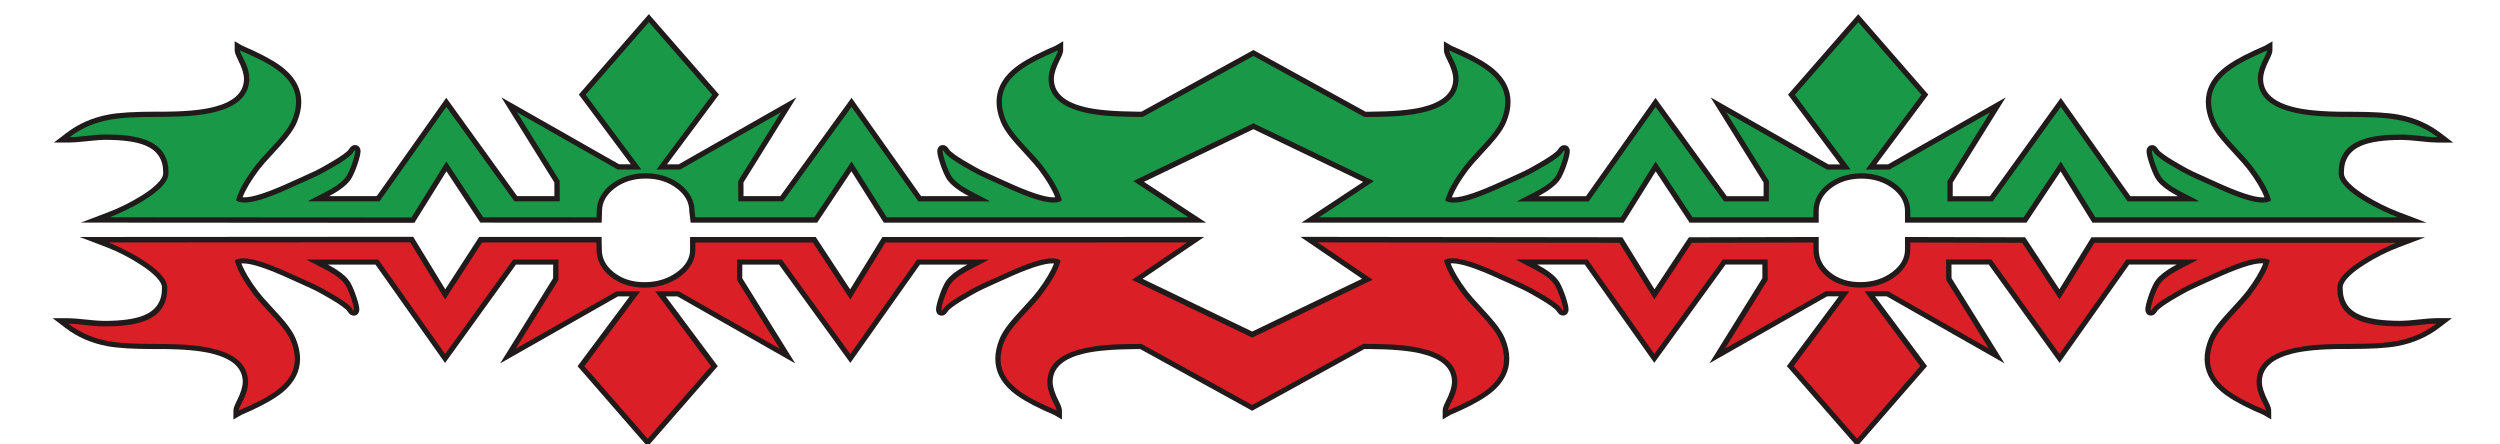 <?xml version="1.0" encoding="iso-8859-1"?>
<!-- Generator: Adobe Illustrator 25.0.1, SVG Export Plug-In . SVG Version: 6.00 Build 0)  -->
<svg version="1.0" id="Layer_1" xmlns="http://www.w3.org/2000/svg" xmlns:xlink="http://www.w3.org/1999/xlink" x="0px" y="0px"
	 viewBox="0 0 436 77.519" style="enable-background:new 0 0 436 77.519;" xml:space="preserve">
<g>
	<path style="fill-rule:evenodd;clip-rule:evenodd;fill:#201A1A;" d="M218.38,57.817l19.166-9.201
		l-10.752-7.309l56.136,0.072l5.614,9.079l6.002-9.076l22.638-0.053v2.19
		c0,1.556,0.656,2.874,1.975,3.958c1.394,1.147,3.148,1.721,5.261,1.721
		c2.167,0,4.027-0.583,5.58-1.747c1.485-1.111,2.228-2.424,2.228-3.932v-2.19
		l20.946,0.053l5.983,9.076l5.597-9.079h58.193l-4.709,1.791
		c-1.962,0.744-3.907,1.729-5.841,2.952c-1.193,0.753-2.123,1.471-2.784,2.147
		c-0.677,0.693-1.025,1.281-1.043,1.765l-0.005,0.282
		c0,2.237,1.045,3.793,3.125,4.656c1.565,0.653,3.9,0.978,7.007,0.978
		c0.676,0,1.711-0.077,3.103-0.233c1.387-0.154,2.414-0.232,3.086-0.232h2.734
		l-2.172,1.658c-2.134,1.631-4.594,2.704-7.385,3.224
		c-1.79,0.331-4.486,0.493-8.089,0.493h-1.079c-3.971,0-7.027,0.274-9.171,0.824
		c-3.303,0.844-5.048,2.35-5.234,4.517c-0.009,0.12-0.017,0.239-0.017,0.359
		c0,0.869,0.35,1.992,1.049,3.367c0.381,0.751,0.57,1.287,0.573,1.606
		l0.008,1.617l-1.374-0.799c-0.098-0.046-0.476-0.214-1.144-0.507l-0.631-0.28
		l-0.005-0.003c-2.546-1.172-4.429-2.284-5.642-3.341
		c-1.887-1.635-2.83-3.521-2.83-5.656c0-1.098,0.25-2.259,0.746-3.485
		c0.338-0.83,0.932-1.771,1.778-2.825c0.487-0.604,1.282-1.5,2.386-2.688
		c1.186-1.274,1.994-2.2,2.429-2.779c1.401-1.857,2.366-3.476,2.895-4.848
		c-0.096-0.01-0.202-0.015-0.317-0.015c-1.521,0-4.29,0.925-8.306,2.772
		l-0.005,0.002l-1.648,0.738l-0.006,0.004c-1.718,0.756-2.971,1.362-3.76,1.82
		l-0.003,0.003l-0.847,0.483l-0.003,0.003c-1.49,0.844-2.567,1.55-3.232,2.109
		c-0.031,0.03-0.072,0.066-0.118,0.107c-0.12,0.103-0.23,0.235-0.329,0.391
		c-0.288,0.457-0.626,0.683-1.015,0.683c-0.449,0-0.753-0.216-0.909-0.647
		c-0.046-0.129-0.069-0.271-0.069-0.427c0-0.42,0.16-1.123,0.481-2.106
		c0.327-0.997,0.672-1.827,1.035-2.49c0.434-0.789,1.241-1.567,2.412-2.333
		c0.384-0.252,0.899-0.552,1.548-0.902h-8.3l-12.131,17.15l-12.363-17.15
		h-6.492l0.01,2.378l9.233,14.85l-20.53-11.677h-2.04l9.07,12.169
		l-12.212,14.018l-12.242-14.024l9.071-12.168h-2.041l-20.53,11.676l9.233-14.844
		l-0.006-2.378h-6.41L288.508,63.28l-12.128-17.146h-8.299
		c0.646,0.351,1.162,0.65,1.546,0.9c1.173,0.768,1.976,1.545,2.412,2.335
		c0.361,0.66,0.708,1.49,1.037,2.49c0.321,0.982,0.48,1.683,0.48,2.103
		c0,0.159-0.022,0.3-0.068,0.428c-0.158,0.433-0.463,0.646-0.912,0.646
		c-0.387,0-0.724-0.225-1.012-0.68c-0.102-0.155-0.212-0.287-0.333-0.394
		c-0.044-0.04-0.084-0.076-0.114-0.104c-0.667-0.562-1.745-1.266-3.235-2.11
		l-0.002-0.002l-0.845-0.483l-0.005-0.002c-0.787-0.458-2.042-1.068-3.762-1.822
		l-0.001-0.002l-1.651-0.738l-0.006-0.004c-4.013-1.85-6.782-2.771-8.306-2.771
		c-0.115,0-0.219,0.005-0.316,0.015c0.527,1.373,1.494,2.988,2.894,4.849
		c0.434,0.578,1.243,1.502,2.429,2.776c1.105,1.188,1.901,2.085,2.385,2.69
		c0.851,1.054,1.444,1.994,1.779,2.825c0.499,1.226,0.749,2.388,0.749,3.484
		c0,2.137-0.943,4.02-2.83,5.656c-1.217,1.054-3.096,2.168-5.642,3.342
		l-0.008,0.002l-0.631,0.28c-0.665,0.291-1.047,0.461-1.145,0.508l-1.372,0.799
		l0.008-1.618c0.002-0.321,0.191-0.856,0.572-1.608
		c0.699-1.375,1.049-2.496,1.049-3.367c0-0.12-0.005-0.24-0.017-0.359
		c-0.189-2.196-1.987-3.711-5.398-4.538c-2.063-0.505-5.163-0.769-9.292-0.796
		l-0.56-0.002l-19.579,10.771l-19.532-10.761l-0.561,0.004
		c-4.131,0.024-7.227,0.288-9.293,0.792c-3.408,0.831-5.208,2.343-5.398,4.541
		c-0.009,0.118-0.014,0.24-0.014,0.359c0,0.871,0.348,1.993,1.046,3.368
		c0.382,0.751,0.574,1.283,0.574,1.607l0.007,1.618l-1.373-0.803
		c-0.096-0.045-0.477-0.215-1.142-0.506l-0.631-0.277l-0.007-0.004
		c-2.547-1.172-4.428-2.286-5.643-3.34c-1.886-1.637-2.832-3.523-2.832-5.656
		c0-1.1,0.252-2.262,0.749-3.488c0.338-0.828,0.931-1.771,1.778-2.824
		c0.488-0.604,1.282-1.5,2.388-2.688c1.184-1.275,1.995-2.201,2.429-2.777
		c1.399-1.86,2.364-3.475,2.895-4.852c-0.099-0.009-0.204-0.014-0.32-0.014
		c-1.524,0-4.291,0.924-8.306,2.772l-0.002,0.002l-1.652,0.739l-0.004,0.003
		c-1.716,0.756-2.972,1.362-3.761,1.821l-0.003,0.002l-0.847,0.485h-0.002
		c-1.491,0.845-2.568,1.548-3.233,2.112c-0.034,0.029-0.072,0.066-0.118,0.105
		c-0.12,0.105-0.23,0.235-0.331,0.394c-0.288,0.454-0.624,0.679-1.01,0.679
		c-0.451,0-0.756-0.216-0.912-0.645c-0.046-0.129-0.07-0.272-0.07-0.428
		c0-0.421,0.161-1.121,0.483-2.102c0.326-1.001,0.672-1.834,1.036-2.494
		c0.435-0.789,1.236-1.567,2.412-2.332c0.382-0.252,0.898-0.552,1.546-0.902
		h-8.299l-12.127,17.148l-12.432-17.143h-6.411l-0.007,2.375l9.233,14.847
		l-20.53-11.677h-2.04l9.07,12.168L112.943,77.886l-12.211-14.021l9.069-12.168
		h-2.04L87.232,63.374l9.232-14.85l0.008-2.375h-6.49L77.617,63.298L65.488,46.149
		h-8.3c0.648,0.35,1.162,0.649,1.546,0.899
		c1.174,0.767,1.978,1.546,2.412,2.335c0.365,0.66,0.71,1.491,1.037,2.491
		c0.321,0.981,0.482,1.683,0.482,2.102c0,0.158-0.024,0.301-0.069,0.428
		c-0.156,0.432-0.461,0.647-0.912,0.647c-0.387,0-0.725-0.228-1.013-0.682
		c-0.101-0.156-0.209-0.288-0.329-0.394c-0.046-0.041-0.086-0.074-0.118-0.105
		c-0.664-0.564-1.742-1.268-3.232-2.109l-0.005-0.003l-0.845-0.482l-0.002-0.004
		c-0.792-0.459-2.045-1.064-3.764-1.823h-0.002l-1.651-0.739l-0.003-0.002
		c-4.015-1.848-6.784-2.772-8.306-2.772c-0.118,0-0.223,0.005-0.319,0.013
		c0.53,1.375,1.495,2.992,2.894,4.85c0.435,0.579,1.246,1.503,2.429,2.777
		c1.106,1.188,1.901,2.086,2.388,2.688c0.847,1.057,1.44,1.997,1.776,2.825
		c0.499,1.226,0.749,2.39,0.749,3.487c0,2.136-0.943,4.02-2.83,5.656
		c-1.217,1.054-3.096,2.168-5.642,3.342l-0.007,0.002l-0.632,0.281
		c-0.664,0.289-1.046,0.457-1.144,0.506l-1.371,0.799l0.005-1.617
		c0.002-0.322,0.194-0.857,0.576-1.608c0.698-1.375,1.046-2.495,1.046-3.364
		c0-0.122-0.004-0.242-0.014-0.362c-0.19-2.168-1.932-3.67-5.237-4.517
		c-2.141-0.547-5.198-0.823-9.17-0.823l-1.08,0.002
		c-3.603,0-6.298-0.166-8.088-0.497c-2.789-0.516-5.251-1.591-7.383-3.221
		l-2.172-1.66h2.732c0.672,0,1.701,0.079,3.088,0.234
		c1.392,0.153,2.424,0.233,3.104,0.233c3.105,0,5.438-0.327,7.003-0.978
		c2.083-0.866,3.125-2.418,3.127-4.658l-0.005-0.28
		c-0.019-0.485-0.367-1.078-1.044-1.778c-0.66-0.682-1.589-1.406-2.779-2.173
		c-1.958-1.253-3.9-2.245-5.827-2.978l-4.702-1.786l58.171-0.038l5.592,9.161
		l5.919-9.128h21.348l0.043,2.184v0.01c0,1.539,0.686,2.858,2.062,3.955
		c1.447,1.155,3.237,1.733,5.366,1.733c2.182,0,4.07-0.581,5.664-1.74
		c1.529-1.114,2.294-2.417,2.294-3.912V41.332h21.912l6.008,9.135l5.628-9.135
		l56.114-0.007l-10.745,7.301L218.38,57.817z M218.596,22.533l19.142,9.192
		l-10.759,7.104h56.195l5.58-8.942l5.916,8.942h22.515l-0.002-2.004
		c0-1.536,0.69-2.849,2.07-3.943c1.454-1.152,3.247-1.731,5.381-1.731
		c2.148,0,3.968,0.581,5.461,1.738c1.42,1.099,2.133,2.414,2.133,3.938v2.002
		h21.188l5.954-8.947l5.544,8.947h58.279l-4.712-1.79
		c-2.042-0.776-3.996-1.738-5.865-2.888c-1.197-0.736-2.128-1.437-2.791-2.1
		c-0.675-0.676-1.021-1.255-1.039-1.735l-0.005-0.283
		c0-2.237,1.044-3.79,3.127-4.656c1.562-0.65,3.898-0.977,7.004-0.977
		c0.676,0,1.711,0.079,3.103,0.233c1.386,0.156,2.415,0.233,3.087,0.233h2.733
		l-2.172-1.659c-2.131-1.629-4.595-2.704-7.386-3.22
		c-1.789-0.332-4.485-0.497-8.088-0.497h-1.08c-3.97,0-7.026-0.274-9.17-0.823
		c-3.303-0.843-5.047-2.35-5.234-4.515c-0.012-0.12-0.017-0.24-0.017-0.362
		c0-0.869,0.351-1.992,1.049-3.367c0.382-0.749,0.571-1.284,0.573-1.606
		l0.008-1.618l-1.374,0.8c-0.097,0.045-0.479,0.216-1.142,0.506l-0.631,0.278
		l-0.008,0.005c-2.546,1.171-4.429,2.287-5.645,3.341
		c-1.887,1.634-2.83,3.521-2.83,5.657c0,1.097,0.25,2.258,0.75,3.485
		c0.338,0.83,0.931,1.771,1.777,2.824c0.487,0.606,1.282,1.5,2.387,2.689
		c1.185,1.277,1.996,2.204,2.429,2.78c1.401,1.86,2.365,3.475,2.894,4.848
		c-0.096,0.009-0.202,0.014-0.319,0.014c-1.521,0-4.288-0.924-8.304-2.772
		l-0.005-0.002l-1.65-0.74l-0.003-0.002c-1.717-0.754-2.972-1.363-3.761-1.822
		l-0.003-0.002l-0.847-0.482l-0.002-0.003c-1.491-0.845-2.568-1.548-3.236-2.109
		c-0.031-0.032-0.068-0.068-0.114-0.106c-0.121-0.106-0.23-0.238-0.332-0.394
		c-0.285-0.453-0.623-0.681-1.01-0.681c-0.451,0-0.754,0.216-0.912,0.648
		c-0.048,0.127-0.07,0.269-0.07,0.425c0,0.422,0.162,1.123,0.482,2.102
		c0.327,1.003,0.672,1.831,1.035,2.494c0.437,0.789,1.238,1.567,2.412,2.332
		c0.384,0.252,0.9,0.552,1.548,0.903h-8.302l-12.127-17.151l-12.365,17.151
		h-6.492l0.008-2.379l9.235-14.848l-20.53,11.676h-2.041l9.071-12.168L324.08,2.476
		l-12.242,14.023l9.072,12.168h-2.042l-20.53-11.676l9.233,14.847l-0.006,2.376
		h-6.413L288.724,17.07l-12.128,17.148h-8.299
		c0.647-0.353,1.162-0.653,1.546-0.903c1.173-0.765,1.977-1.543,2.412-2.333
		c0.365-0.662,0.708-1.492,1.037-2.493c0.321-0.982,0.48-1.683,0.48-2.103
		c0-0.158-0.022-0.3-0.068-0.427c-0.158-0.432-0.463-0.645-0.912-0.645
		c-0.386,0-0.724,0.225-1.012,0.679c-0.101,0.156-0.212,0.288-0.332,0.393
		c-0.046,0.041-0.084,0.077-0.115,0.107c-0.665,0.562-1.745,1.267-3.235,2.112
		h-0.002l-0.845,0.485h-0.003c-0.792,0.461-2.044,1.068-3.763,1.824h-0.003
		l-1.65,0.741l-0.005,0.003c-4.013,1.845-6.783,2.771-8.305,2.771
		c-0.117,0-0.223-0.005-0.318-0.015c0.527-1.372,1.491-2.99,2.894-4.85
		c0.433-0.576,1.243-1.502,2.43-2.777c1.104-1.188,1.9-2.085,2.385-2.688
		c0.85-1.053,1.443-1.997,1.778-2.825c0.499-1.226,0.749-2.39,0.749-3.487
		c0-2.133-0.943-4.02-2.829-5.657c-1.217-1.053-3.096-2.167-5.643-3.338
		l-0.008-0.005l-0.633-0.278c-0.663-0.293-1.044-0.461-1.143-0.507l-1.371-0.801
		l0.006,1.617c0.002,0.322,0.192,0.857,0.574,1.608
		c0.698,1.376,1.048,2.496,1.048,3.368c0,0.12-0.005,0.24-0.017,0.36
		c-0.188,2.196-1.986,3.71-5.396,4.54c-2.064,0.502-5.163,0.766-9.293,0.79
		l-0.56,0.007l-19.579-10.772l-19.532,10.759l-0.559-0.002
		c-4.133-0.027-7.229-0.291-9.295-0.795c-3.408-0.828-5.208-2.342-5.398-4.538
		c-0.009-0.12-0.014-0.24-0.014-0.362c0-0.869,0.348-1.992,1.046-3.368
		c0.382-0.748,0.574-1.284,0.574-1.605l0.007-1.618l-1.37,0.799
		c-0.099,0.046-0.48,0.216-1.145,0.507l-0.634,0.278l-0.004,0.005
		c-2.547,1.174-4.426,2.285-5.645,3.341c-1.884,1.634-2.827,3.521-2.827,5.657
		c0,1.096,0.249,2.258,0.748,3.484c0.336,0.828,0.929,1.772,1.776,2.825
		c0.488,0.605,1.282,1.5,2.386,2.688c1.186,1.277,1.997,2.201,2.431,2.777
		c1.399,1.86,2.364,3.478,2.892,4.85c-0.093,0.01-0.201,0.015-0.317,0.015
		c-1.524,0-4.291-0.924-8.306-2.772l-0.005-0.003l-1.649-0.739l-0.004-0.002
		c-1.719-0.756-2.972-1.361-3.761-1.822l-0.003-0.002l-0.847-0.485h-0.002
		c-1.491-0.845-2.568-1.548-3.233-2.11c-0.034-0.031-0.072-0.064-0.118-0.105
		c-0.12-0.108-0.23-0.238-0.328-0.396c-0.288-0.454-0.627-0.679-1.013-0.679
		c-0.451,0-0.756,0.216-0.912,0.645c-0.046,0.13-0.07,0.271-0.07,0.43
		c0,0.42,0.161,1.118,0.483,2.102c0.326,1.001,0.672,1.831,1.036,2.491
		c0.432,0.79,1.239,1.57,2.412,2.336c0.382,0.249,0.898,0.549,1.546,0.9
		h-8.299l-12.13-17.146l-12.427,17.143h-6.413l-0.007-2.378l9.233-14.847
		l-20.53,11.679h-2.04l9.07-12.171L113.159,2.466l-12.211,14.018l9.069,12.168
		h-2.04L87.445,16.977l9.235,14.846l0.008,2.381h-6.49L77.833,17.053L65.704,34.204
		h-8.3c0.646-0.353,1.164-0.653,1.546-0.902
		c1.176-0.766,1.978-1.546,2.412-2.335c0.365-0.66,0.708-1.491,1.037-2.492
		c0.321-0.981,0.482-1.682,0.482-2.102c0-0.158-0.024-0.3-0.069-0.427
		c-0.159-0.43-0.461-0.646-0.912-0.646c-0.387,0-0.725,0.226-1.013,0.679
		c-0.099,0.159-0.209,0.288-0.329,0.394c-0.048,0.041-0.086,0.077-0.118,0.108
		c-0.664,0.562-1.742,1.262-3.235,2.107l-0.002,0.005l-0.845,0.482l-0.002,0.003
		c-0.79,0.458-2.045,1.065-3.764,1.821h-0.002l-1.651,0.742l-0.003,0.003
		c-4.015,1.848-6.784,2.772-8.306,2.772c-0.115,0-0.223-0.007-0.319-0.014
		c0.53-1.375,1.495-2.99,2.894-4.85c0.435-0.576,1.243-1.503,2.429-2.777
		c1.106-1.188,1.901-2.086,2.386-2.691c0.849-1.053,1.442-1.994,1.778-2.822
		c0.499-1.226,0.749-2.39,0.749-3.487c0-2.134-0.943-4.02-2.83-5.657
		c-1.214-1.054-3.096-2.167-5.642-3.341L44.068,8.774l-0.632-0.279
		c-0.664-0.292-1.046-0.46-1.144-0.508l-1.371-0.797l0.007,1.615
		c0,0.322,0.192,0.857,0.572,1.608c0.7,1.375,1.048,2.496,1.048,3.367
		c0,0.12-0.004,0.243-0.014,0.36c-0.19,2.165-1.934,3.672-5.234,4.517
		c-2.144,0.55-5.201,0.823-9.173,0.823l-1.08-0.002
		c-3.603,0-6.298,0.165-8.088,0.497c-2.789,0.516-5.251,1.591-7.383,3.22
		l-2.172,1.661h2.732c0.672,0,1.701-0.079,3.088-0.233
		c1.392-0.156,2.424-0.235,3.101-0.235c3.108,0,5.443,0.327,7.006,0.977
		c2.083,0.866,3.125,2.419,3.127,4.658l-0.005,0.281
		c-0.019,0.483-0.365,1.061-1.037,1.74c-0.657,0.665-1.581,1.366-2.774,2.105
		c-1.872,1.159-3.818,2.122-5.839,2.89l-4.702,1.785l58.164,0.039l5.599-8.988
		l5.904,8.954l21.164,0.007l0.062-1.989V36.832c0-1.524,0.713-2.839,2.141-3.945
		c1.5-1.164,3.321-1.745,5.467-1.745c2.146,0,3.97,0.581,5.47,1.745
		c1.428,1.106,2.14,2.421,2.14,3.945v0.058l0.238,1.939h22.063l5.971-8.966
		l5.655,8.966h56.208l-10.841-7.118L218.596,22.533z"/>
	<path style="fill-rule:evenodd;clip-rule:evenodd;fill:#DA1F26;" d="M218.384,58.882l21.013-10.089
		l-9.586-6.516l52.608,0.066l6.101,9.871l6.528-9.871l21.213-0.048v1.265
		c0,3.653,3.447,6.603,8.16,6.603c4.716,0,8.734-2.949,8.734-6.603V42.297
		l19.524,0.048l6.506,9.876l6.087-9.876h52.639
		c-2.434,0.925-10.159,4.596-10.264,7.706c-0.208,6.24,6.084,6.864,11.053,6.864
		c2.093,0,4.24-0.465,6.188-0.465c-4.473,3.42-9.203,3.485-14.912,3.527
		c-4.721,0.049-15.871-0.244-16.407,6.183c-0.241,2.58,1.604,4.642,1.604,5.419
		c0.091,0.027-1.641-0.721-1.836-0.816c-4.772-2.191-9.787-5.063-7.253-11.296
		c1.071-2.628,4.575-5.597,6.476-8.081c1.319-1.793,2.696-3.751,3.307-5.947
		c-1.928-1.556-8.88,1.908-10.811,2.756c-1.703,0.776-3.321,1.421-4.853,2.309
		c-1.461,0.852-2.929,1.593-4.24,2.712c-0.148,0.146-0.319,0.24-0.608,0.688
		c-0.775,1.22,0.158-2.305,1.116-4.047c1.106-2.009,4.932-3.437,6.881-4.605
		h-12.512l-11.656,16.484l-11.883-16.484h-7.895l0.014,3.568l7.447,11.977
		l-17.575-9.993h-4.128l9.725,13.046l-11.022,12.658L312.812,63.846l9.728-13.049
		h-4.128l-17.576,9.996l7.45-11.977l-0.013-3.566h-7.805l-11.949,16.48
		l-11.656-16.483H264.352c1.945,1.169,5.774,2.597,6.878,4.606
		c0.959,1.742,1.891,5.266,1.117,4.047c-0.284-0.449-0.459-0.545-0.607-0.689
		c-1.314-1.121-2.777-1.859-4.241-2.712c-1.533-0.89-3.148-1.531-4.853-2.312
		c-1.932-0.847-8.883-4.308-10.812-2.753c0.612,2.194,1.989,4.152,3.309,5.947
		c1.901,2.482,5.405,5.453,6.479,8.081c2.529,6.232-2.483,9.104-7.255,11.297
		c-0.195,0.096-1.929,0.842-1.836,0.816c0-0.78,1.845-2.84,1.603-5.419
		c-0.535-6.431-11.686-6.138-16.408-6.186l-19.343,10.643l-19.298-10.632
		c-4.723,0.05-15.874-0.243-16.406,6.184c-0.245,2.58,1.6,4.643,1.6,5.42
		c0.092,0.025-1.641-0.72-1.837-0.816c-4.771-2.191-9.784-5.063-7.252-11.295
		c1.07-2.63,4.576-5.599,6.475-8.082c1.32-1.793,2.697-3.755,3.309-5.947
		c-1.929-1.556-8.88,1.904-10.812,2.755c-1.704,0.78-3.321,1.421-4.85,2.311
		c-1.466,0.853-2.928,1.591-4.243,2.71c-0.147,0.146-0.319,0.24-0.605,0.689
		c-0.775,1.219,0.156-2.303,1.114-4.044c1.106-2.009,4.934-3.44,6.88-4.606
		h-12.508l-11.66,16.481l-11.949-16.479h-7.805l-0.01,3.564l7.45,11.979
		l-17.575-9.995h-4.133L124,63.856L112.945,76.519l-11.023-12.659l9.727-13.049
		l-4.13,0.004l-17.578,9.992l7.45-11.976l0.012-3.569h-7.891L77.627,61.747
		L65.97,45.262H53.459c1.946,1.169,5.774,2.598,6.881,4.606
		c0.957,1.741,1.888,5.266,1.113,4.046c-0.285-0.448-0.458-0.544-0.605-0.688
		c-1.315-1.121-2.776-1.86-4.243-2.713c-1.529-0.891-3.144-1.531-4.848-2.312
		c-1.932-0.847-8.885-4.31-10.814-2.755c0.614,2.196,1.989,4.154,3.309,5.949
		c1.901,2.481,5.405,5.45,6.478,8.081c2.53,6.232-2.484,9.105-7.255,11.294
		c-0.195,0.099-1.927,0.846-1.836,0.818c0-0.78,1.845-2.841,1.603-5.421
		c-0.535-6.427-11.686-6.135-16.409-6.183c-5.707-0.041-10.437-0.108-14.909-3.528
		c1.947,0,4.095,0.468,6.191,0.468c4.966,0,11.258-0.624,11.052-6.866
		c-0.103-3.108-7.814-6.842-10.248-7.769l52.622-0.031l6.087,9.971l6.446-9.939
		h19.937l0.026,1.269c0,3.653,3.641,6.612,8.352,6.612
		c4.716,0,8.883-2.923,8.883-6.576V42.297h20.489l6.532,9.931l6.118-9.931
		l52.591-0.007l-9.585,6.513L218.384,58.882z"/>
	<path style="fill-rule:evenodd;clip-rule:evenodd;fill:#199948;" d="M218.6,21.496l21.011,10.09
		l-9.548,6.307h52.602l6.069-9.73l6.435,9.73h21.091v-1.075
		c0-3.655,3.665-6.6,8.379-6.6c4.714,0,8.516,2.945,8.516,6.6v1.075h19.771
		l6.475-9.732l6.029,9.732h52.727c-2.434-0.926-10.189-4.454-10.292-7.565
		c-0.208-6.24,6.084-6.864,11.052-6.864c2.091,0,4.241,0.466,6.19,0.466
		c-4.475-3.418-9.204-3.485-14.915-3.526c-4.719-0.048-15.87,0.243-16.405-6.185
		c-0.242-2.58,1.603-4.641,1.603-5.419c0.092-0.026-1.641,0.72-1.836,0.816
		c-4.77,2.19-9.785,5.064-7.253,11.297c1.071,2.628,4.575,5.599,6.473,8.081
		c1.323,1.793,2.7,3.753,3.312,5.947c-1.933,1.555-8.882-1.906-10.812-2.755
		c-1.706-0.778-3.32-1.421-4.85-2.309c-1.467-0.852-2.931-1.591-4.243-2.712
		c-0.147-0.144-0.32-0.24-0.607-0.689c-0.773-1.219,0.159,2.304,1.116,4.047
		c1.106,2.008,4.935,3.436,6.88,4.605h-12.51l-11.658-16.483l-11.885,16.483H339.625
		l0.012-3.569l7.447-11.976l-17.575,9.994l-4.128,0.002l9.725-13.048L324.083,3.873
		l-11.056,12.66l9.729,13.049H318.625l-17.575-9.996L308.5,31.564l-0.01,3.564h-7.805
		l-11.95-16.478l-11.659,16.481h-12.508c1.945-1.167,5.773-2.595,6.88-4.606
		c0.958-1.742,1.892-5.266,1.116-4.044c-0.289,0.449-0.461,0.542-0.607,0.689
		c-1.312,1.118-2.777,1.857-4.241,2.709c-1.53,0.891-3.147,1.532-4.85,2.312
		c-1.935,0.847-8.885,4.31-10.814,2.752c0.614-2.193,1.989-4.152,3.309-5.947
		c1.899-2.481,5.405-5.453,6.475-8.081c2.532-6.232-2.48-9.103-7.252-11.294
		c-0.197-0.098-1.928-0.842-1.836-0.818c0,0.78,1.845,2.841,1.604,5.421
		c-0.538,6.427-11.687,6.135-16.41,6.183L218.6,9.764l-19.298,10.632
		c-4.723-0.05-15.874,0.242-16.409-6.182c-0.242-2.583,1.603-4.642,1.603-5.422
		c0.092-0.026-1.641,0.72-1.833,0.816c-4.774,2.191-9.787,5.064-7.258,11.294
		c1.073,2.631,4.579,5.6,6.477,8.084c1.32,1.792,2.697,3.753,3.309,5.947
		c-1.929,1.557-8.882-1.906-10.812-2.753c-1.704-0.78-3.321-1.423-4.85-2.311
		c-1.464-0.852-2.928-1.594-4.243-2.712c-0.147-0.148-0.319-0.24-0.605-0.689
		c-0.775-1.219,0.156,2.304,1.114,4.046c1.106,2.009,4.934,3.438,6.88,4.606h-12.511
		l-11.657-16.483l-11.949,16.479h-7.805l-0.01-3.564l7.45-11.976l-17.578,9.994
		h-4.128l9.725-13.047l-11.052-12.66l-11.023,12.658l9.727,13.046h-4.13
		L90.16,19.57l7.447,11.976l0.012,3.569H89.725L77.843,18.634L66.186,35.116H53.675
		c1.946-1.166,5.777-2.597,6.881-4.606c0.957-1.743,1.888-5.266,1.116-4.044
		c-0.286,0.448-0.461,0.542-0.608,0.688c-1.312,1.119-2.776,1.86-4.243,2.71
		c-1.529,0.89-3.144,1.534-4.848,2.311c-1.932,0.847-8.885,4.311-10.814,2.755
		c0.614-2.193,1.989-4.154,3.309-5.947c1.899-2.484,5.405-5.453,6.478-8.083
		c2.53-6.233-2.484-9.103-7.255-11.294c-0.195-0.099-1.927-0.843-1.836-0.819
		c0,0.78,1.848,2.842,1.603,5.422c-0.535,6.427-11.683,6.134-16.406,6.182
		c-5.71,0.043-10.44,0.108-14.912,3.528c1.947,0,4.095-0.465,6.19-0.465
		c4.966,0,11.258,0.624,11.05,6.864c-0.104,3.108-7.812,6.648-10.246,7.574
		l52.622,0.034l6.087-9.778l6.427,9.744l19.766,0.007l0.034-1.077
		c0-3.653,3.823-6.617,8.534-6.617c4.716,0,8.537,2.964,8.537,6.617l0.132,1.07
		h20.748l6.487-9.742l6.142,9.742h52.603l-9.621-6.317L218.6,21.496z"/>
</g>
</svg>
